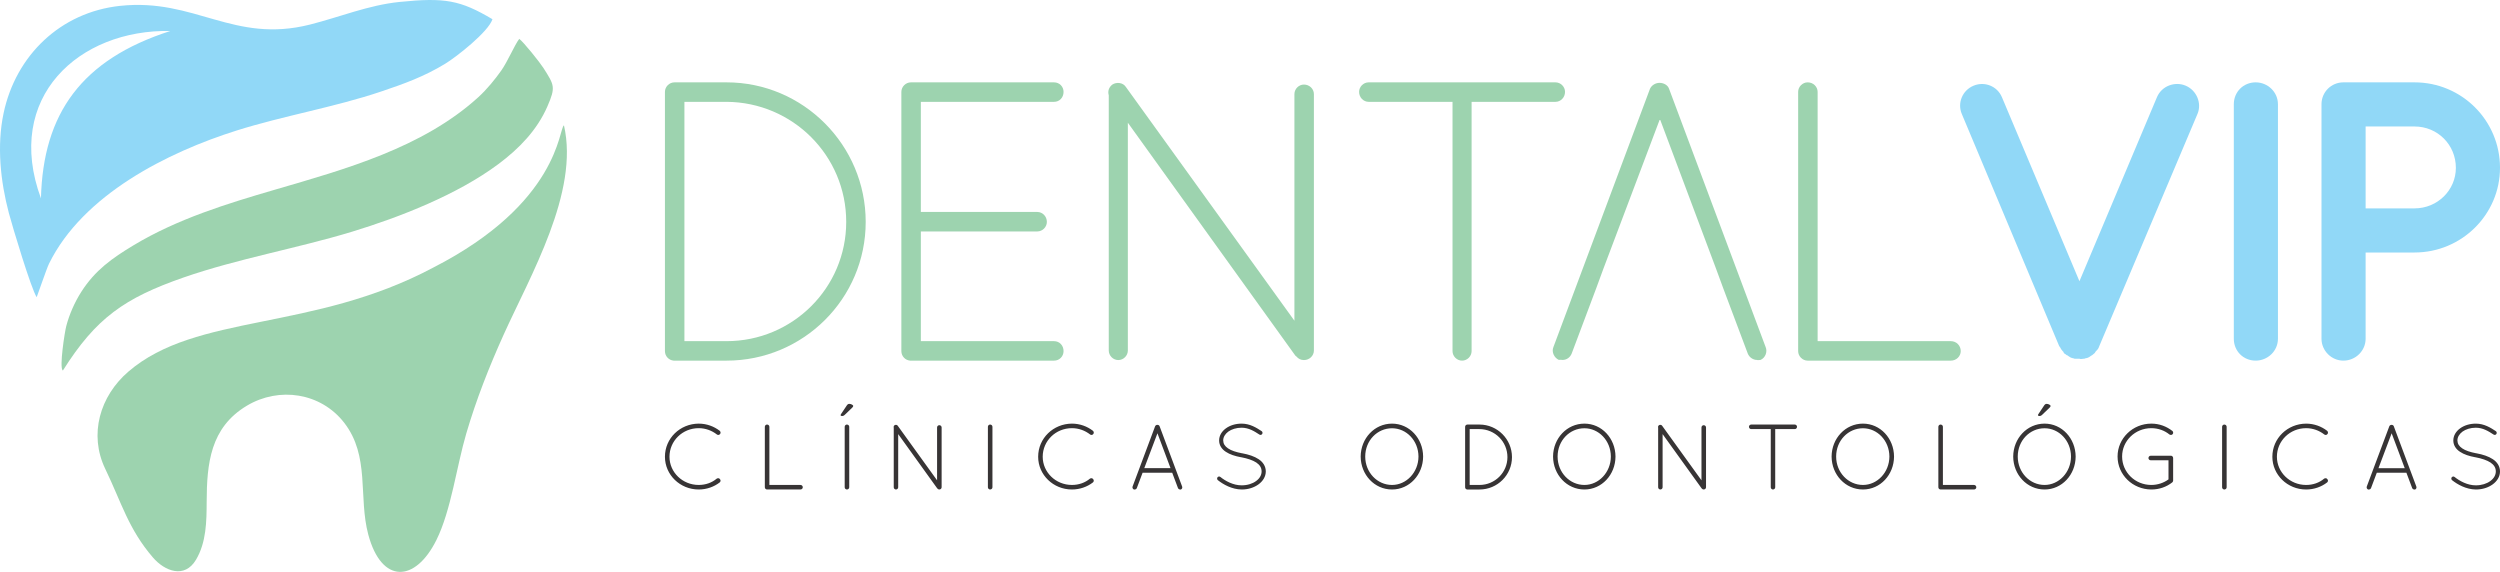 <svg xmlns="http://www.w3.org/2000/svg" xmlns:xlink="http://www.w3.org/1999/xlink" xmlns:xodm="http://www.corel.com/coreldraw/odm/2003" xml:space="preserve" width="135.044mm" height="30.892mm" style="shape-rendering:geometricPrecision; text-rendering:geometricPrecision; image-rendering:optimizeQuality; fill-rule:evenodd; clip-rule:evenodd" viewBox="0 0 13504.4 3089.15"> <defs>  <style type="text/css">   <![CDATA[    .fil1 {fill:#91D8F7}    .fil0 {fill:#9DD3AF}    .fil4 {fill:#373435;fill-rule:nonzero}    .fil2 {fill:#91D8F7;fill-rule:nonzero}    .fil3 {fill:#9DD3AF;fill-rule:nonzero}   ]]>  </style> </defs> <g id="Camada_x0020_1">    <g id="_2051837748160">   <g>    <path class="fil0" d="M3046.31 677.17c-28.85,16.76 -25.09,419.83 -706.33,768.37 -652.82,347.62 -1279.7,245.37 -1647.03,562.24 -152.94,131.93 -214.26,338.59 -124.26,525.21 88.01,182.54 124.88,324.44 257.74,478.79 62.68,72.78 170.49,116.4 232.67,11.15 55.31,-93.61 56.82,-205.5 57.24,-311.13 0.83,-207.9 19.14,-402.13 217.46,-520.5 174.07,-103.91 398.67,-70.26 524.8,91.44 141.37,181.3 76.09,401.45 130.87,605.39 71.58,266.61 253.23,259.62 367.97,28.71 79.13,-159.29 108.88,-396.93 161.2,-575.14 53.84,-183.31 123.53,-360.38 202.08,-534.39 143.08,-317.05 409.26,-770.2 325.59,-1130.14z"></path>    <path class="fil0" d="M339.57 2001.62c178.96,-283.9 332.91,-391.66 652.74,-502.99 287.89,-100.24 616.36,-157.91 909.08,-246.96 258.24,-78.58 569.46,-200.3 790.65,-365.23 113.14,-84.34 209.55,-184.17 265.14,-312.25 45.22,-104.23 37.16,-113.94 -21.19,-206.22 -18.59,-29.35 -108.11,-141.78 -131.2,-157.97 -25.53,33.59 -62.12,121.51 -97.24,171.32 -32.2,45.64 -77.81,101.87 -123.62,143.5 -301.28,274.05 -720.16,389.32 -1098.4,499.68 -258.39,75.41 -526.87,157.56 -764.46,300.62 -116.16,69.96 -207.36,134.6 -281.74,251 -35.86,56.13 -64.69,121.36 -81.53,185.67 -8.41,32.05 -38.03,223.52 -19.21,238.83l0.98 1z"></path>    <path class="fil1" d="M198.16 1605.35c2.07,-2.63 52.68,-152.7 66.89,-181.53 183.13,-371.94 639.36,-601.15 1013.97,-719.09 252.17,-79.4 528.38,-125.66 779.39,-210.24 125.23,-42.2 231.26,-80.38 345.46,-149.57 62.45,-37.82 234.69,-173.39 256.26,-241.17 -173.57,-102.78 -256.61,-118.37 -503.01,-93.16 -166.47,17.05 -322,81.48 -482.54,122.08 -413.56,104.59 -620.6,-144.22 -1025.81,-101.07 -321.6,34.28 -563.42,267.36 -629.41,580.06 -37.15,175.85 -17.08,366.61 28.5,539.21 19.08,72.27 121.03,411.3 150.3,454.48zm722.03 -1438.02c-493.32,-9.74 -900.33,358.32 -698.97,904.17 11.48,-458.16 219.17,-749.9 698.97,-904.17z"></path>   </g>   <g>    <path class="fil2" d="M13504.4 906.52c0,-255.54 -206.28,-461.7 -461.74,-461.7l-382.24 0 0 0 -2.13 0c-64.43,0 -118.12,51.65 -118.12,118.11l0 1267c0,64.32 53.69,118.11 118.12,118.11 66.55,0 120.24,-53.68 120.24,-118.11l0 -465.99 264.13 0c255.55,0 461.74,-206.17 461.74,-457.42zm-725.87 -223.32l264.13 0c124.57,0 223.35,98.77 223.35,223.32 0,120.29 -98.9,219.05 -223.35,219.05l-264.13 0 0 -442.37z"></path>    <path class="fil2" d="M12066.51 1829.93l0 0c0,66.58 51.56,118.11 118.11,118.11l0 0c64.43,0 120.28,-51.53 120.28,-118.11l0 -1267c0,-66.57 -55.85,-118.11 -120.28,-118.11l0 0c-66.55,0 -118.11,51.65 -118.11,118.11l0 1267z"></path>    <path class="fil2" d="M11166.04 1918.55c6.43,4.31 15.03,10.74 19.33,12.89 2.13,0 2.13,0 2.13,0 0,0 2.16,0 2.16,2.14 4.29,0 12.87,2.15 17.17,4.3 2.15,0 4.32,0 4.32,0 6.41,0 15,0 21.45,0 6.45,2.15 12.82,1.67 21.49,0 2.01,-0.38 4.29,0 4.29,0 6.42,-2.15 10.74,-4.3 17.16,-4.3 2.17,-2.14 2.17,-2.14 4.3,-2.14l0 0c6.45,-2.15 12.96,-8.65 17.19,-10.74 4.23,-2.11 4.29,-2.15 4.29,-2.15 4.29,-4.3 8.58,-6.44 12.87,-10.73 2.16,-2.14 2.16,-2.14 4.32,-6.44 2.13,-4.29 8.59,-8.6 10.75,-12.88 2.13,0 2.13,0 2.13,-2.15 4.29,-4.3 6.72,-12.77 8.58,-17.18l530.42 -1254.11c24.39,-57.66 -4.85,-127.6 -64.42,-152.47 -58.48,-24.43 -129.28,2.08 -154.61,62.28l-418.76 994.26 -418.76 -994.26c-25.4,-60.29 -93.82,-86.34 -152.47,-62.28 -61.56,25.25 -88.9,94.06 -64.43,152.47l526.16 1254.11c4.27,4.29 8.59,12.88 10.72,17.18 0,2.15 2.15,2.15 2.15,2.15 2.13,4.28 6.43,8.59 10.75,12.88 0,4.3 2.13,4.3 2.13,6.44 6.45,4.29 10.74,6.43 15.03,10.73 2.16,0 2.16,0 2.16,0z"></path>    <path class="fil3" d="M10537.81 1948.04c30.07,0 53.68,-23.63 53.68,-51.53 0,-30.07 -23.61,-53.69 -53.68,-53.69l-719.41 0 0 -1346.46c0,-27.9 -23.62,-51.54 -53.66,-51.54 -27.93,0 -51.55,23.64 -51.55,51.54l0 1400.15c0,27.9 23.62,51.53 51.55,51.53l773.07 0z"></path>    <path class="fil3" d="M9441.09 1909.97c8.58,21.47 30.08,34.36 49.4,34.36 6.42,2.15 10.74,0 19.33,0 25.74,-11.09 38.64,-43.3 27.91,-69.06l-521.82 -1395.48c-6.45,-19.34 -27.93,-32.22 -51.56,-32.22 -21.48,0 -42.93,12.88 -51.55,32.22l-521.81 1395.48c-10.74,25.76 4.3,57.97 30.07,69.06 6.45,-2.15 15.03,0 19.33,0 21.45,0 40.81,-12.89 49.39,-34.36l133.14 -354.32 38.66 -105.22 304.94 -807.45 302.78 807.45 38.65 105.22 133.14 354.32z"></path>    <path class="fil3" d="M7846.18 1896.51c0,27.9 23.62,51.53 51.53,51.53 27.91,0 51.53,-23.63 51.53,-51.53l0 -1346.45 453.12 0c27.93,0 51.55,-23.62 51.55,-53.7 0,-27.9 -23.62,-51.54 -51.55,-51.54l-1009.29 0c-27.94,0 -51.53,23.64 -51.53,51.54 0,30.08 23.59,53.7 51.53,53.7l453.11 0 0 1346.45z"></path>    <path class="fil3" d="M6994.28 1917c2.13,4.3 6.45,6.43 8.58,8.58 10.74,12.89 23.62,19.33 40.82,19.33 30.03,0 53.68,-23.61 53.68,-51.53l0 -1385.1c0,-27.92 -23.65,-51.54 -53.68,-51.54 -27.95,0 -51.56,23.62 -51.56,51.54l0 1224.04 -910.5 -1262.7c-15.04,-23.63 -49.4,-27.92 -73.02,-12.88 -19.34,15.04 -25.77,36.5 -19.34,57.98l0 1378.66c0,27.92 23.63,51.53 51.54,51.53 27.92,0 51.54,-23.61 51.54,-51.53l0 -1230.49 901.94 1254.11z"></path>    <path class="fil3" d="M4868.92 1896.51c0,27.9 21.48,49.38 47.24,51.53l777.39 0c30.05,0 51.53,-23.63 51.53,-51.53 0,-30.07 -21.48,-53.69 -51.53,-53.69l-719.39 0 0 -592.7 629.19 0c27.92,0 51.53,-23.62 51.53,-51.53 0,-30.07 -23.61,-53.7 -51.53,-53.7l-629.19 0 0 -594.83 719.39 0c30.05,0 51.53,-23.62 51.53,-53.7 0,-27.9 -21.48,-51.54 -51.53,-51.54l-773.08 0c-27.92,0 -51.55,23.64 -51.55,51.54l0 1400.15z"></path>    <path class="fil3" d="M3924.68 1948.04c414.46,0 751.61,-335 751.61,-749.45 0,-414.46 -337.15,-753.77 -751.61,-753.77l-281.31 0c-27.92,0 -51.53,23.64 -51.53,51.54l0 1400.15c0,27.9 21.46,49.38 47.23,51.53l285.61 0zm-227.62 -105.22l0 -1292.76 227.62 0c356.47,2.13 646.37,289.9 646.37,648.53 0,356.47 -289.9,644.23 -646.37,644.23l-227.62 0z"></path>    <path class="fil4" d="M3591.84 2467.21l0 0c0,97.73 81.68,176.91 182.43,176.91l0 0c43.1,0 82.69,-14.54 113.27,-38.09l0 0c5.51,-4.01 6.51,-13.04 1.5,-17.54l0 0c-3.51,-6.01 -11.53,-7.02 -17.54,-3.01l0 0c-26.07,22.06 -60.15,34.08 -97.23,34.08l0 0c-87.71,0 -157.87,-68.65 -157.87,-152.35l0 0c0,-85.71 70.16,-154.38 157.87,-154.38l0 0c37.08,0 71.16,13.03 98.23,34.08l0 0c5.01,4.01 13.03,3.51 17.04,-2.5l0 0c4.51,-4.52 3.51,-13.03 -2,-17.55l0 0c-30.58,-23.55 -70.17,-38.59 -113.27,-38.59l0 0c-100.75,0.5 -182.43,79.2 -182.43,178.94zm732.09 176.91c7.01,0 12.52,-5.52 12.52,-12.02 0,-7.03 -5.51,-12.54 -12.52,-12.54l-167.9 0 0 -314.25c0,-6.52 -5.52,-12.02 -12.53,-12.02 -6.52,0 -12.04,5.5 -12.04,12.02l0 326.79c0,6.5 5.52,12.02 12.04,12.02l180.43 0zm238.91 -12.02l0 -326.79c0,-6.52 5.51,-12.02 12.04,-12.02l0 0c7.01,0 12.52,5.5 12.52,12.02l0 326.79c0,6.5 -5.51,12.02 -12.52,12.02l0 0c-6.53,0 -12.04,-5.52 -12.04,-12.02l0 0zm-15.54 -384.92c6.52,0 10.03,-1 16.03,-6.51l40.11 -38.6c3,-3.01 5.51,-6.01 5.51,-9.02 0,-5.02 -11.53,-11.53 -21.06,-11.53 -6,0 -10.01,3.01 -14.02,9.02l-31.08 46.62c-1,1.5 -2,3.51 -2,5.51 0,2.51 3,4.51 6.51,4.51zm515.07 390.41c0.51,1.01 1.5,1.52 2.01,2.01 2.51,3.02 5.51,4.52 9.51,4.52 7.03,0 12.55,-5.52 12.55,-12.02l0 -323.27c0,-6.52 -5.52,-12.03 -12.55,-12.03 -6.5,0 -12.02,5.51 -12.02,12.03l0 285.67 -212.5 -294.7c-3.5,-5.51 -11.52,-6.51 -17.04,-3 -4.51,3.49 -6.01,8.51 -4.51,13.52l0 321.78c0,6.5 5.51,12.02 12.03,12.02 6.52,0 12.03,-5.52 12.03,-12.02l0 -287.19 210.49 292.68zm274.01 -5.49l0 0c0,6.5 5.52,12.02 12.03,12.02l0 0c7.02,0 12.53,-5.52 12.53,-12.02l0 -326.79c0,-6.52 -5.51,-12.02 -12.53,-12.02l0 0c-6.51,0 -12.03,5.5 -12.03,12.02l0 326.79zm271.5 -164.89l0 0c0,97.73 81.68,176.91 182.44,176.91l0 0c43.09,0 82.69,-14.54 113.26,-38.09l0 0c5.52,-4.01 6.51,-13.04 1.51,-17.54l0 0c-3.52,-6.01 -11.53,-7.02 -17.55,-3.01l0 0c-26.06,22.06 -60.14,34.08 -97.22,34.08l0 0c-87.71,0 -157.88,-68.65 -157.88,-152.35l0 0c0,-85.71 70.17,-154.38 157.88,-154.38l0 0c37.08,0 71.16,13.03 98.22,34.08l0 0c5.02,4.01 13.03,3.51 17.04,-2.5l0 0c4.51,-4.52 3.52,-13.03 -2,-17.55l0 0c-30.57,-23.55 -70.17,-38.59 -113.26,-38.59l0 0c-100.76,0.5 -182.44,79.2 -182.44,178.94zm755.14 168.88c2.01,5.02 7.01,8.03 11.53,8.03 1.51,0.5 2.51,0 4.51,0 6.01,-2.59 9.02,-10.11 6.51,-16.13l-121.78 -325.68c-1.5,-4.51 -6.52,-7.51 -12.03,-7.51 -5.01,0 -10.02,3 -12.04,7.51l-121.77 325.68c-2.51,6.02 1,13.54 7.01,16.13 1.49,-0.51 3.51,0 4.51,0 5.01,0 9.53,-3.01 11.53,-8.03l31.07 -82.67 159.88 0 31.07 82.67zm-110.75 -295.69l70.65 188.44 -141.83 0 71.18 -188.44zm326.11 253.18l0 0c29.06,22.97 75.67,50.03 129.3,50.54l0 0c35.1,0 66.67,-10.54 90.23,-27.57l0 0c23.56,-16.95 39.6,-42.02 39.6,-70l0 0c0,-28.06 -15.54,-51.13 -38.59,-66.07l0 0c-23.06,-15.54 -54.13,-25.56 -89.23,-32.08l-1.01 0 0 0c-31.57,-6.01 -57.62,-14.44 -75.17,-26.47l0 0c-17.55,-12.04 -25.54,-25.05 -26.07,-42.6l0 0c0,-17.97 10.03,-35 27.58,-48.04l0 0c17.55,-12.52 43.09,-20.97 71.65,-20.97l0 0c38.59,0 68.69,18.98 96.24,37l0 0c5.03,3.52 12.01,2.02 15.03,-2.99l0 0c3.53,-5.51 2.02,-12.03 -3.02,-15.54l0 0c-27.55,-17.96 -62.11,-40.52 -108.25,-40.52l0 0c-33.06,0 -62.62,9.53 -84.7,25.56l0 0c-22.05,15.96 -36.58,39.01 -36.58,65.5l0 0c0,26.05 14.53,47.1 36.11,61.06l0 0c21.54,14.53 50.1,23.55 82.68,29.57l1.01 0 0 0c34.06,6.5 62.15,16.03 81.18,28.48l0 0c19.06,13.03 28.55,28.06 28.55,48.11l0 0c0,19.47 -10.5,38.01 -30.03,52.04l0 0c-19.06,14.04 -46.62,22.99 -77.21,22.99l0 0c-45.61,0.47 -89.2,-23.99 -115.24,-45.04l0 0c-4.53,-4.01 -11.54,-3.51 -15.57,1.51l0 0c-3.49,4.51 -2.99,11.52 1.51,15.53zm771.68 -127.39l0 0c0.5,98.24 74.69,177.93 169.42,177.93l0 0c93.7,0 167.39,-79.69 167.89,-177.93l0 0c-0.5,-98.22 -74.19,-177.92 -167.89,-177.92l0 0c-94.73,0 -168.92,79.7 -169.42,177.92zm24.56 0l0 0c0,-86.7 65.17,-152.85 144.86,-152.85l0 0c77.16,0 142.32,66.15 142.82,152.85l0 0c-0.5,85.71 -65.66,153.37 -142.82,153.37l0 0c-79.69,0 -144.86,-67.66 -144.86,-153.37zm617.31 177.93c96.75,0 175.41,-78.19 175.41,-174.91 0,-96.74 -78.66,-175.92 -175.41,-175.92l-65.64 0c-6.54,0 -12.05,5.5 -12.05,12.02l0 326.79c0,6.5 5,11.51 11.04,12.02l66.65 0zm-53.12 -24.56l0 -301.72 53.12 0c83.19,0.51 150.87,67.67 150.87,151.37 0,83.18 -67.68,150.35 -150.87,150.35l-53.12 0zm450.43 -153.37l0 0c0.5,98.24 74.67,177.93 169.4,177.93l0 0c93.73,0 167.38,-79.69 167.88,-177.93l0 0c-0.5,-98.22 -74.15,-177.92 -167.88,-177.92l0 0c-94.73,0 -168.9,79.7 -169.4,177.92zm24.56 0l0 0c0,-86.7 65.14,-152.85 144.84,-152.85l0 0c77.17,0 142.32,66.15 142.82,152.85l0 0c-0.5,85.71 -65.65,153.37 -142.82,153.37l0 0c-79.7,0 -144.84,-67.66 -144.84,-153.37zm777.69 171.4c0.5,1.01 1.51,1.52 1.97,2.01 2.52,3.02 5.54,4.52 9.53,4.52 7.02,0 12.55,-5.52 12.55,-12.02l0 -323.27c0,-6.52 -5.53,-12.03 -12.55,-12.03 -6.51,0 -12.01,5.51 -12.01,12.03l0 285.67 -212.52 -294.7c-3.49,-5.51 -11.51,-6.51 -17.04,-3 -4.5,3.49 -6.01,8.51 -4.5,13.52l0 321.78c0,6.5 5.5,12.02 12.05,12.02 6.51,0 12.01,-5.52 12.01,-12.02l0 -287.19 210.51 292.68zm373.72 -5.49c0,6.5 5.53,12.02 12.04,12.02 6.51,0 12.02,-5.52 12.02,-12.02l0 -314.26 105.74 0c6.53,0 12.04,-5.51 12.04,-12.53 0,-6.52 -5.51,-12.02 -12.04,-12.02l-235.55 0c-6.51,0 -12.01,5.5 -12.01,12.02 0,7.02 5.5,12.53 12.01,12.53l105.75 0 0 314.26zm328.64 -165.91l0 0c0.51,98.24 74.67,177.93 169.4,177.93l0 0c93.73,0 167.39,-79.69 167.89,-177.93l0 0c-0.5,-98.22 -74.16,-177.92 -167.89,-177.92l0 0c-94.73,0 -168.89,79.7 -169.4,177.92zm24.57 0l0 0c0,-86.7 65.13,-152.85 144.83,-152.85l0 0c77.18,0 142.32,66.15 142.83,152.85l0 0c-0.51,85.71 -65.65,153.37 -142.83,153.37l0 0c-79.7,0 -144.83,-67.66 -144.83,-153.37zm744.6 177.93c7.01,0 12.55,-5.52 12.55,-12.02 0,-7.03 -5.54,-12.54 -12.55,-12.54l-167.89 0 0 -314.25c0,-6.52 -5.51,-12.02 -12.53,-12.02 -6.53,0 -12.04,5.5 -12.04,12.02l0 326.79c0,6.5 5.51,12.02 12.04,12.02l180.42 0zm211.86 -177.93c0.5,-98.22 74.67,-177.92 169.4,-177.92l0 0c93.7,0 167.39,79.7 167.89,177.92l0 0c-0.5,98.24 -74.19,177.93 -167.89,177.93l0 0c-94.73,0 -168.9,-79.69 -169.4,-177.93l0 0zm24.54 0c0,85.71 65.16,153.37 144.86,153.37l0 0c77.19,0 142.32,-67.66 142.82,-153.37l0 0c-0.5,-86.7 -65.63,-152.85 -142.82,-152.85l0 0c-79.7,0 -144.86,66.15 -144.86,152.85l0 0zm115.8 -219.01c6.51,0 10,-1 16.01,-6.51l40.1 -38.6c3.02,-3.01 5.53,-6.01 5.53,-9.02 0,-5.02 -11.54,-11.53 -21.07,-11.53 -6.01,0 -10,3.01 -14.03,9.02l-31.07 46.62c-1.01,1.5 -2.01,3.51 -2.01,5.51 0,2.51 3.02,4.51 6.54,4.51l0 0zm698.49 239.06l0 103.25c-26.04,19.04 -58.63,30.07 -92.72,30.07 -87.69,0 -157.86,-68.65 -157.86,-153.87 0,-84.19 70.17,-152.86 157.86,-152.86 37.58,0 72.18,13.03 97.72,34.08 6.04,4.01 13.55,3.02 17.55,-2 4.53,-5.02 3.01,-13.53 -1.51,-17.04 -31.57,-24.56 -70.14,-39.6 -113.76,-39.6 -100.74,0 -182.42,79.7 -182.42,177.42 0,99.25 81.68,177.92 182.42,178.43 43.12,0 82.19,-14.04 113.26,-38.59 2.52,-2.01 4.02,-5.52 4.52,-9.03l0 -122.28c0,-6.53 -5,-12.03 -11.03,-12.53l-109.74 0c-7.04,0 -12.55,5.52 -12.55,12.53 0,7.03 5.51,12.02 12.55,12.02l95.71 0zm289.55 145.86l0 0c0,6.5 5.5,12.02 12.01,12.02l0 0c7.02,0 12.55,-5.52 12.55,-12.02l0 -326.79c0,-6.52 -5.53,-12.02 -12.55,-12.02l0 0c-6.51,0 -12.01,5.5 -12.01,12.02l0 326.79zm271.5 -164.89l0 0c0,97.73 81.69,176.91 182.42,176.91l0 0c43.09,0 82.69,-14.54 113.29,-38.09l0 0c5.51,-4.01 6.48,-13.04 1.48,-17.54l0 0c-3.49,-6.01 -11.51,-7.02 -17.55,-3.01l0 0c-26.04,22.06 -60.13,34.08 -97.22,34.08l0 0c-87.69,0 -157.86,-68.65 -157.86,-152.35l0 0c0,-85.71 70.17,-154.38 157.86,-154.38l0 0c37.09,0 71.18,13.03 98.23,34.08l0 0c5.03,4.01 13.05,3.51 17.04,-2.5l0 0c4.5,-4.52 3.53,-13.03 -1.98,-17.55l0 0c-30.6,-23.55 -70.2,-38.59 -113.29,-38.59l0 0c-100.73,0.5 -182.42,79.2 -182.42,178.94zm755.14 168.88c2.01,5.02 7.01,8.03 11.54,8.03 1.48,0.5 2.48,0 4.5,0 6,-2.59 9.02,-10.11 6.51,-16.13l-121.79 -325.68c-1.51,-4.51 -6.51,-7.51 -12.04,-7.51 -5,0 -10,3 -12.02,7.51l-121.78 325.68c-2.52,6.02 1.01,13.54 7.01,16.13 1.49,-0.51 3.5,0 4.51,0 5.02,0 9.53,-3.01 11.53,-8.03l31.09 -82.67 159.86 0 31.08 82.67zm-110.75 -295.69l70.65 188.44 -141.82 0 71.17 -188.44zm326.1 253.18l0 0c29.07,22.97 75.68,50.03 129.3,50.54l0 0c35.08,0 66.68,-10.54 90.24,-27.57l0 0c23.52,-16.95 39.6,-42.02 39.6,-70l0 0c0,-28.06 -15.54,-51.13 -38.6,-66.07l0 0c-23.08,-15.54 -54.15,-25.56 -89.23,-32.08l-1 0 0 0c-31.58,-6.01 -57.62,-14.44 -75.17,-26.47l0 0c-17.55,-12.04 -25.57,-25.05 -26.07,-42.6l0 0c0,-17.97 10.03,-35 27.58,-48.04l0 0c17.52,-12.52 43.09,-20.97 71.64,-20.97l0 0c38.6,0 68.69,18.98 96.25,37l0 0c5,3.52 12.01,2.02 15.03,-2.99l0 0c3.49,-5.51 2.02,-12.03 -3.02,-15.54l0 0c-27.54,-17.96 -62.14,-40.52 -108.26,-40.52l0 0c-33.05,0 -62.64,9.53 -84.69,25.56l0 0c-22.05,15.96 -36.58,39.01 -36.58,65.5l0 0c0,26.05 14.53,47.1 36.1,61.06l0 0c21.55,14.53 50.11,23.55 82.69,29.57l1.01 0 0 0c34.06,6.5 62.12,16.03 81.18,28.48l0 0c19.06,13.03 28.55,28.06 28.55,48.11l0 0c0,19.47 -10.5,38.01 -30.06,52.04l0 0c-19.04,14.04 -46.61,22.99 -77.19,22.99l0 0c-45.6,0.47 -89.19,-23.99 -115.26,-45.04l0 0c-4.51,-4.01 -11.55,-3.51 -15.54,1.51l0 0c-3.5,4.51 -2.99,11.52 1.5,15.53z"></path>   </g>  </g> </g></svg>